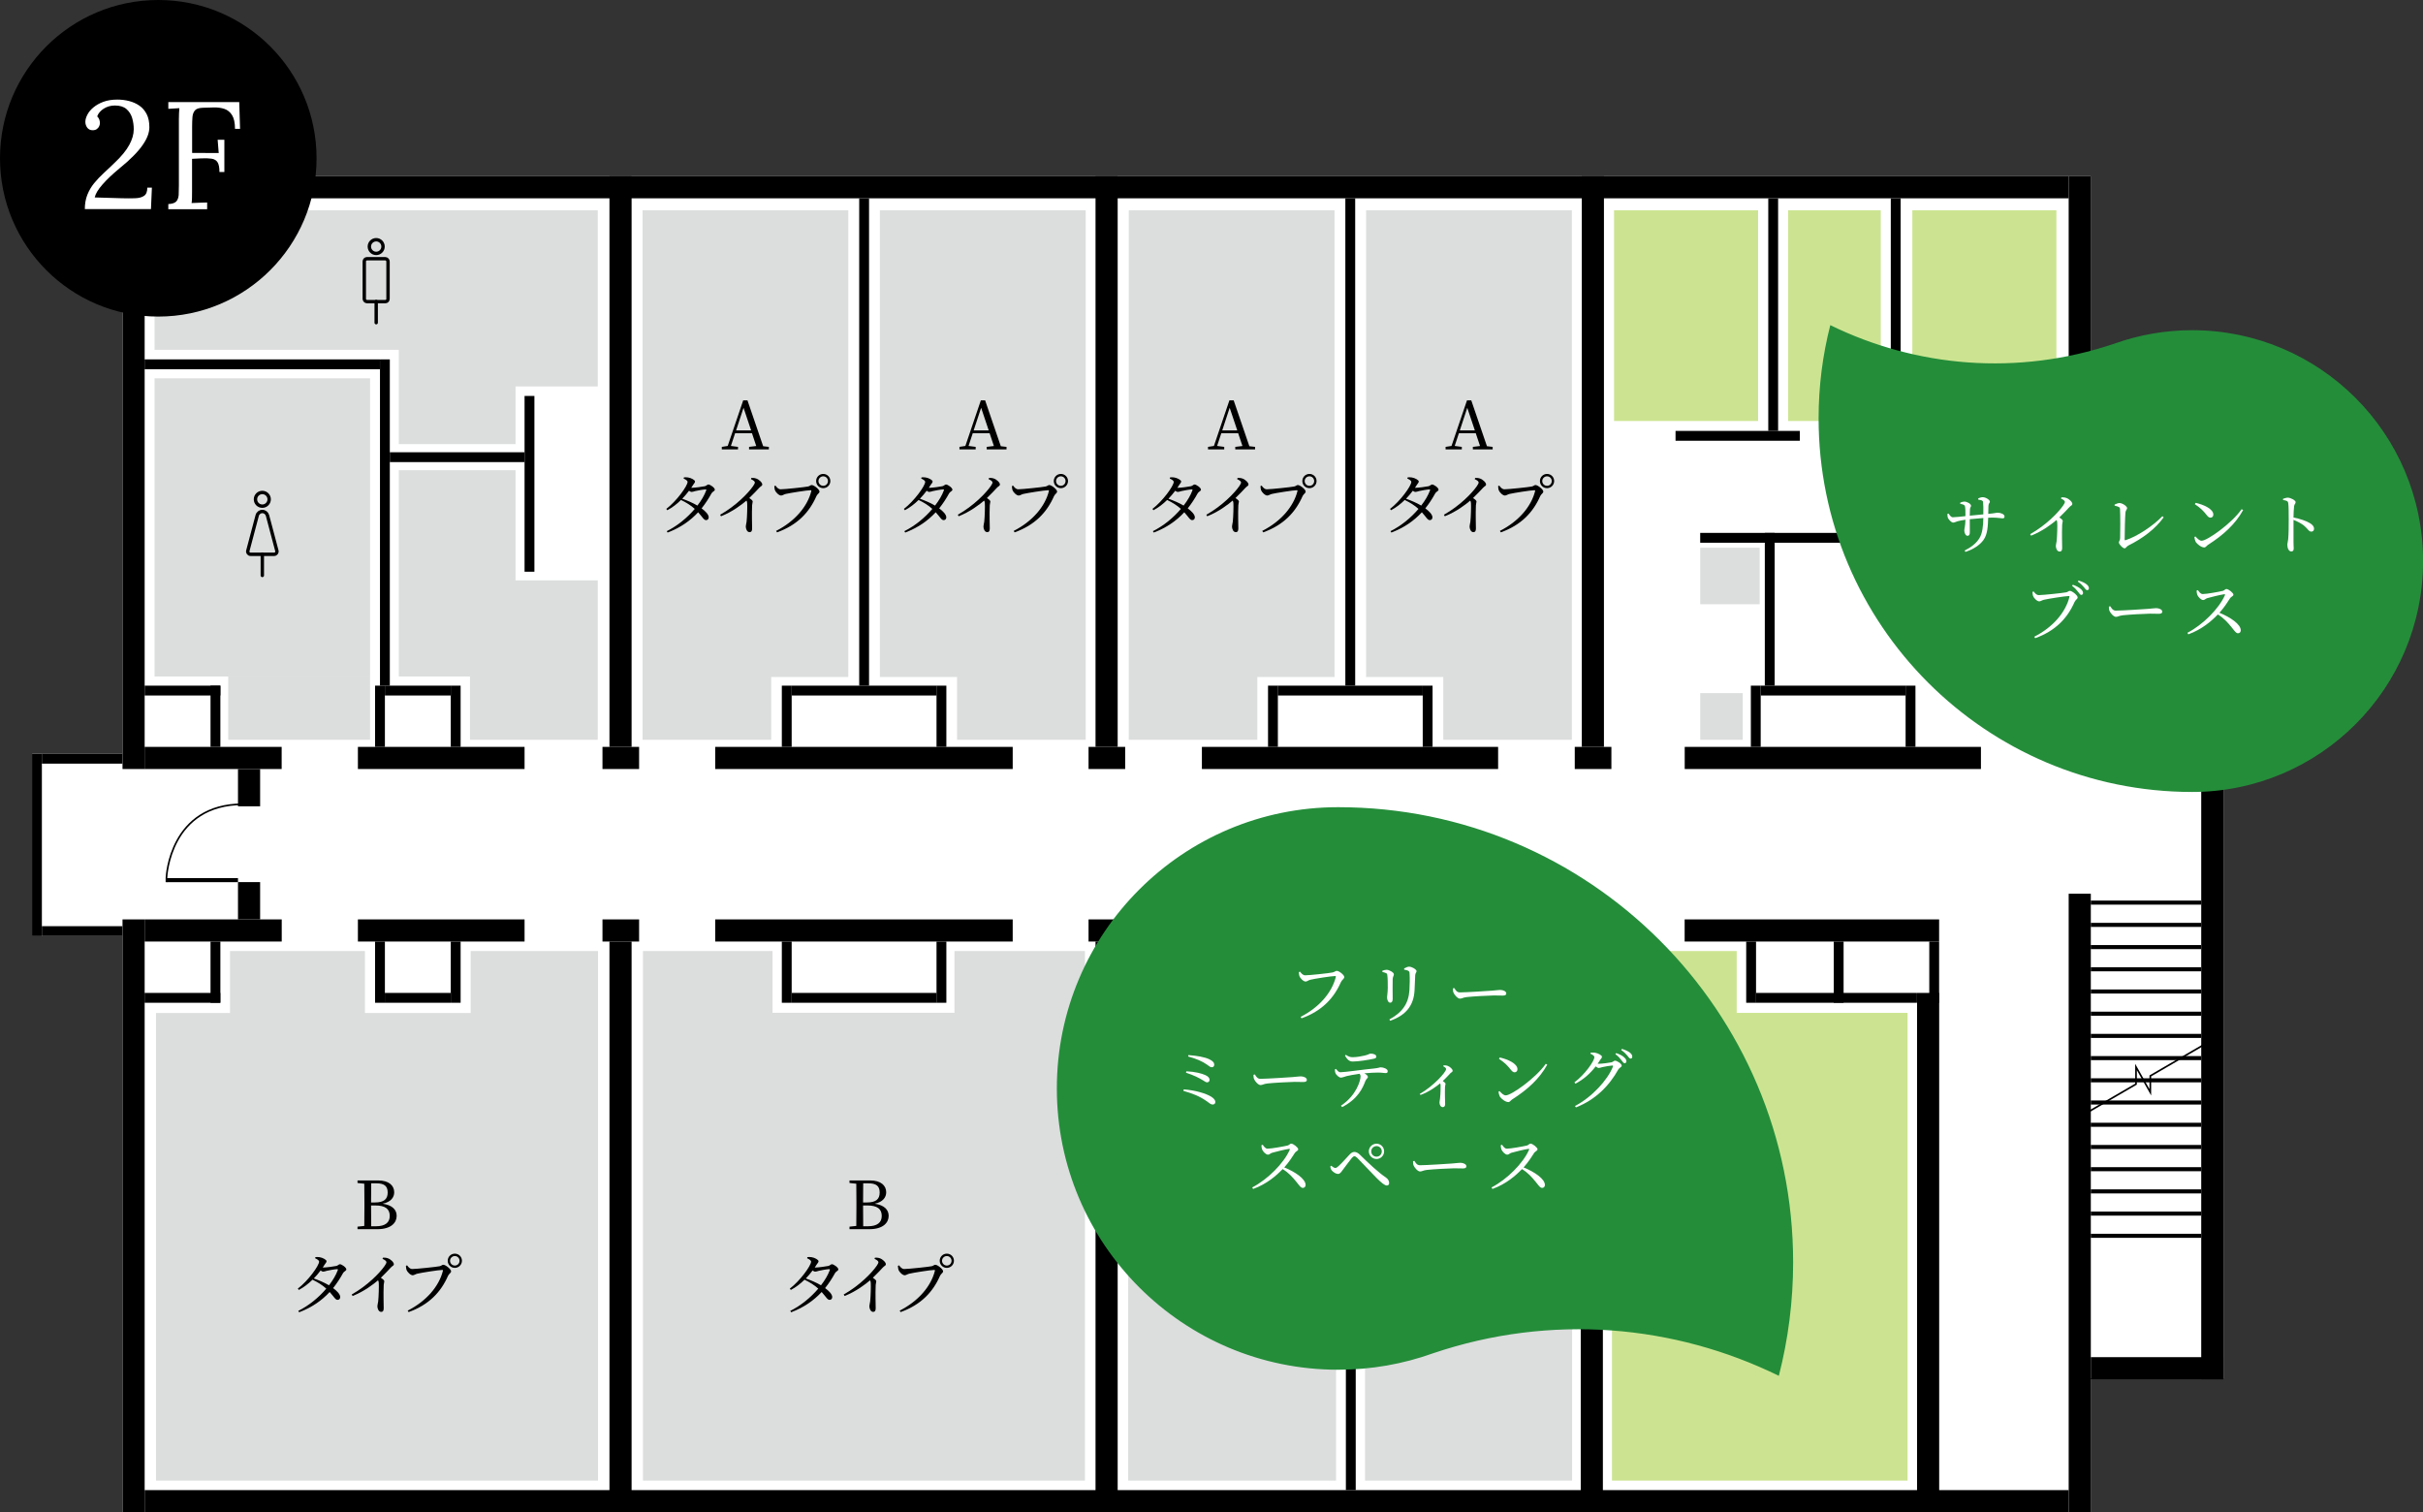 <?xml version="1.0" encoding="UTF-8"?>
<svg id="_レイヤー_2" data-name="レイヤー_2" xmlns="http://www.w3.org/2000/svg" viewBox="0 0 364.49 227.48">
  <rect x="0" y="0" width="364.49" height="227.48" fill="#333333" stroke="none"/>
  <defs>
    <style>
      .cls-1 {
        stroke-width: .25px;
      }

      .cls-1, .cls-2, .cls-3 {
        fill: none;
        stroke: #000;
        stroke-miterlimit: 10;
      }

      .cls-4 {
        fill: #fff;
      }

      .cls-2 {
        stroke-linecap: round;
      }

      .cls-2, .cls-3 {
        stroke-width: .51px;
      }

      .cls-5 {
        fill: #cce491;
      }

      .cls-6 {
        fill: #248d3a;
      }

      .cls-7 {
        fill: #dcdddd;
      }
    </style>
  </defs>
  <g id="_レイヤー_1-2" data-name="レイヤー_1">
    <g>
      <g>
        <g>
          <g>
            <rect class="cls-4" x="4.83" y="113.39" width="16.93" height="27.41"/>
            <g>
              <rect class="cls-4" x="18.42" y="26.5" width="296.09" height="200.98"/>
              <rect class="cls-4" x="303.92" y="112.35" width="30.55" height="94.98"/>
            </g>
          </g>
          <polygon class="cls-7" points="163.21 222.72 163.21 143.06 143.58 143.06 143.58 152.35 116.21 152.35 116.21 143.06 96.72 143.06 96.72 222.72 163.21 222.72"/>
          <polygon class="cls-7" points="70.8 143.06 70.8 152.38 54.9 152.38 54.9 143.06 34.6 143.06 34.6 152.38 23.47 152.38 23.47 222.72 89.96 222.72 89.96 143.06 70.8 143.06"/>
          <polygon class="cls-7" points="116.01 111.28 96.66 111.28 96.66 31.63 127.61 31.63 127.61 101.84 116.01 101.84 116.01 111.28"/>
          <polygon class="cls-7" points="143.97 111.28 163.32 111.28 163.32 31.63 132.36 31.63 132.36 101.84 143.97 101.84 143.97 111.28"/>
          <g>
            <path d="M130.92,177.57c1.56,0,2.39.74,2.39,1.78,0,.76-.5,1.47-1.74,1.72,1.49.21,2.11.93,2.11,1.83,0,1-.81,2-2.9,2h-2.99v-.38l1.02-.11c.02-.97.02-1.95.02-2.93v-.53c0-.97,0-1.93-.02-2.89l-1.02-.11v-.38h3.13ZM129.85,178c-.02.94-.02,1.91-.02,2.88h.58c1.32,0,1.92-.47,1.92-1.49s-.56-1.39-1.71-1.39h-.77ZM130.57,184.46c1.37,0,2.07-.55,2.07-1.55,0-1.05-.66-1.58-2.18-1.58h-.63c0,1.14,0,2.14.02,3.13h.72Z"/>
            <path d="M122.6,190.67c.44,0,1.73-.17,2-.24.27-.06.36-.26.55-.26.25,0,.96.48.96.78,0,.21-.36.3-.49.54-.45.82-.94,1.57-1.5,2.27.58.43,1.05.91,1.07,1.33,0,.27-.15.44-.4.44-.33,0-.49-.4-1.19-1.18-1.2,1.29-2.68,2.32-4.59,3.05l-.13-.21c1.64-.82,3.11-2.05,4.21-3.35-.6-.54-1.29-.97-2.07-1.34-.62.61-1.32,1.15-2.06,1.54l-.15-.2c1.54-1.17,3.2-3.46,3.2-4.06,0-.18-.26-.35-.6-.51l.05-.17c.18-.02.37-.03.62.01.48.07,1.05.4,1.05.6s-.14.27-.29.52c-.09.15-.18.29-.28.44h.04ZM124.71,190.91c-.32.01-1.21.17-1.54.25-.21.06-.4.13-.56.13-.09,0-.23-.07-.37-.18-.31.41-.65.82-1.02,1.2.76.27,1.63.64,2.28,1.03.6-.77,1.05-1.55,1.32-2.27.05-.13,0-.17-.11-.16Z"/>
            <path d="M131.62,189.18c.24,0,.48,0,.72.09.43.14.92.61.92.9,0,.22-.19.21-.47.51-.36.39-.86.92-1.49,1.53.29.19.52.37.52.53,0,.14-.08.29-.09.55-.06,1.43,0,2.93,0,3.5,0,.39-.12.55-.38.55-.38,0-.57-.48-.57-.86,0-.19.08-.4.12-.72.08-.78.12-2.29.09-2.73,0-.18-.03-.3-.11-.44-.65.56-2.08,1.67-3.83,2.36l-.13-.23c2.41-1.36,4.24-3.27,4.96-4.31.18-.26.26-.44.26-.54,0-.16-.19-.32-.59-.51l.07-.18Z"/>
            <path d="M136.03,190.89c.63,0,3.63-.32,4.12-.42.3-.07.35-.22.55-.22.34,0,1.17.67,1.17.98,0,.25-.31.35-.46.68-1.09,2.48-2.89,4.36-5.93,5.46l-.14-.22c2.83-1.44,4.71-3.67,5.29-5.97.04-.13-.02-.15-.11-.15-.51,0-3.16.42-3.73.56-.27.06-.49.24-.7.24-.34,0-.83-.52-.93-.81-.05-.17-.07-.33-.09-.61l.18-.07c.19.26.42.55.78.55ZM141.36,189.65c0-.59.47-1.07,1.07-1.07s1.07.48,1.07,1.07-.48,1.07-1.07,1.07-1.07-.47-1.07-1.07ZM141.71,189.65c0,.4.32.72.72.72s.71-.32.71-.72-.32-.71-.71-.71-.72.32-.72.71Z"/>
          </g>
          <g>
            <rect class="cls-7" x="34.33" y="101.76" width="21.34" height="9.52"/>
            <rect class="cls-7" x="23.25" y="56.91" width="32.42" height="44.85"/>
          </g>
          <polygon class="cls-7" points="89.92 58.13 77.55 58.13 77.55 66.81 59.99 66.81 59.99 52.62 23.25 52.62 23.25 31.63 89.92 31.63 89.92 58.13"/>
          <g>
            <circle class="cls-3" cx="56.59" cy="37.09" r="1.03"/>
            <line class="cls-2" x1="56.59" y1="45.36" x2="56.59" y2="48.54"/>
            <rect class="cls-3" x="54.8" y="38.92" width="3.57" height="6.45" rx=".4" ry=".4"/>
          </g>
          <g>
            <path class="cls-3" d="M39.46,76.94h0c.37,0,.68.25.78.6l1.41,5.31c.07.27-.13.53-.41.53h-3.55c-.28,0-.48-.26-.41-.53l1.41-5.31c.09-.35.41-.6.78-.6Z"/>
            <line class="cls-2" x1="39.46" y1="83.39" x2="39.46" y2="86.56"/>
            <circle class="cls-3" cx="39.46" cy="75.11" r="1.03"/>
          </g>
          <g>
            <path d="M56.91,177.57c1.56,0,2.39.74,2.39,1.78,0,.76-.5,1.47-1.74,1.72,1.49.21,2.11.93,2.11,1.83,0,1-.81,2-2.9,2h-2.99v-.38l1.02-.11c.02-.97.02-1.95.02-2.93v-.53c0-.97,0-1.93-.02-2.89l-1.02-.11v-.38h3.13ZM55.84,178c-.02.94-.02,1.91-.02,2.88h.58c1.32,0,1.92-.47,1.92-1.49s-.56-1.39-1.71-1.39h-.77ZM56.56,184.46c1.37,0,2.07-.55,2.07-1.55,0-1.05-.66-1.58-2.18-1.58h-.63c0,1.14,0,2.14.02,3.13h.72Z"/>
            <path d="M48.59,190.67c.44,0,1.73-.17,2-.24.27-.06.36-.26.55-.26.25,0,.96.48.96.78,0,.21-.36.3-.49.54-.45.82-.94,1.57-1.5,2.27.58.43,1.05.91,1.07,1.33,0,.27-.15.44-.4.44-.33,0-.49-.4-1.19-1.18-1.2,1.29-2.68,2.32-4.59,3.05l-.13-.21c1.64-.82,3.11-2.05,4.21-3.35-.6-.54-1.29-.97-2.07-1.34-.62.61-1.32,1.15-2.06,1.54l-.15-.2c1.54-1.17,3.2-3.46,3.2-4.06,0-.18-.26-.35-.6-.51l.05-.17c.18-.02.37-.03.62.01.48.07,1.05.4,1.05.6s-.14.27-.29.52c-.09.15-.18.29-.28.44h.04ZM50.7,190.91c-.32.01-1.21.17-1.54.25-.21.06-.4.13-.56.13-.09,0-.23-.07-.37-.18-.31.41-.65.82-1.02,1.2.76.27,1.63.64,2.28,1.03.6-.77,1.05-1.55,1.32-2.27.05-.13,0-.17-.11-.16Z"/>
            <path d="M57.61,189.18c.24,0,.48,0,.72.09.43.14.92.61.92.9,0,.22-.19.21-.47.51-.36.39-.86.92-1.49,1.53.29.19.52.37.52.53,0,.14-.08.29-.09.55-.06,1.43,0,2.93,0,3.5,0,.39-.12.55-.38.55-.38,0-.57-.48-.57-.86,0-.19.08-.4.12-.72.08-.78.12-2.29.09-2.73,0-.18-.03-.3-.11-.44-.65.56-2.08,1.67-3.83,2.36l-.13-.23c2.41-1.36,4.24-3.27,4.96-4.31.18-.26.26-.44.26-.54,0-.16-.19-.32-.59-.51l.07-.18Z"/>
            <path d="M62.02,190.89c.63,0,3.63-.32,4.12-.42.3-.07.35-.22.55-.22.34,0,1.17.67,1.17.98,0,.25-.31.35-.46.68-1.09,2.48-2.89,4.36-5.93,5.46l-.14-.22c2.83-1.44,4.71-3.67,5.29-5.97.04-.13-.02-.15-.11-.15-.51,0-3.16.42-3.73.56-.27.06-.49.24-.7.24-.34,0-.83-.52-.93-.81-.05-.17-.07-.33-.09-.61l.18-.07c.19.26.42.55.78.55ZM67.35,189.65c0-.59.47-1.07,1.07-1.07s1.07.48,1.07,1.07-.48,1.07-1.07,1.07-1.07-.47-1.07-1.07ZM67.7,189.65c0,.4.32.72.72.72s.71-.32.71-.72-.32-.71-.71-.71-.72.32-.72.71Z"/>
          </g>
          <g>
            <path d="M115.66,67.22v.38h-2.98v-.38l1.08-.13-.64-1.92h-2.54l-.63,1.91,1.07.14v.38h-2.44v-.38l.89-.14,2.33-6.86h.64l2.36,6.9.86.1ZM112.99,64.74l-1.14-3.4-1.12,3.4h2.26Z"/>
            <path d="M104.02,73.38c.44,0,1.73-.17,2-.24.27-.06.36-.26.55-.26.25,0,.96.48.96.78,0,.21-.36.3-.49.54-.45.82-.94,1.57-1.5,2.27.58.43,1.05.91,1.07,1.33,0,.27-.15.44-.4.44-.33,0-.49-.4-1.19-1.18-1.2,1.29-2.68,2.32-4.59,3.05l-.13-.21c1.64-.82,3.11-2.05,4.21-3.35-.6-.54-1.29-.97-2.07-1.34-.62.61-1.32,1.15-2.06,1.54l-.15-.2c1.54-1.17,3.2-3.46,3.2-4.06,0-.18-.26-.35-.6-.51l.05-.17c.18-.02.37-.03.62.01.48.07,1.05.4,1.05.6s-.14.27-.29.52c-.09.15-.18.29-.28.44h.04ZM106.12,73.62c-.32.01-1.21.17-1.54.25-.21.06-.4.13-.56.13-.09,0-.23-.07-.37-.18-.31.41-.65.82-1.02,1.2.76.27,1.63.64,2.28,1.03.6-.77,1.05-1.55,1.32-2.27.05-.13,0-.17-.11-.16Z"/>
            <path d="M113.03,71.89c.24,0,.48,0,.72.09.43.14.92.61.92.9,0,.22-.19.21-.47.51-.36.39-.86.92-1.49,1.53.29.19.52.37.52.53,0,.14-.08.29-.09.55-.06,1.43,0,2.93,0,3.5,0,.39-.12.55-.38.55-.38,0-.57-.48-.57-.86,0-.19.08-.4.12-.72.08-.78.12-2.29.09-2.73,0-.18-.03-.3-.11-.44-.65.56-2.08,1.67-3.83,2.36l-.13-.23c2.41-1.36,4.24-3.27,4.96-4.31.18-.26.26-.44.26-.54,0-.16-.19-.32-.59-.51l.07-.18Z"/>
            <path d="M117.44,73.6c.63,0,3.63-.32,4.12-.42.3-.07.35-.22.55-.22.34,0,1.17.67,1.17.98,0,.25-.31.35-.46.68-1.09,2.48-2.89,4.36-5.93,5.46l-.14-.22c2.83-1.44,4.71-3.67,5.29-5.97.04-.13-.02-.15-.11-.15-.51,0-3.16.42-3.73.56-.27.06-.49.24-.7.24-.34,0-.83-.52-.93-.81-.05-.17-.07-.33-.09-.61l.18-.07c.19.26.42.55.78.55ZM122.77,72.36c0-.59.47-1.07,1.07-1.07s1.07.48,1.07,1.07-.48,1.07-1.07,1.07-1.07-.47-1.07-1.07ZM123.12,72.36c0,.4.32.72.72.72s.71-.32.71-.72-.32-.71-.71-.71-.72.32-.72.71Z"/>
          </g>
          <g>
            <path d="M151.41,67.22v.38h-2.98v-.38l1.08-.13-.64-1.92h-2.54l-.63,1.91,1.07.14v.38h-2.44v-.38l.89-.14,2.33-6.86h.64l2.36,6.9.86.1ZM148.73,64.74l-1.14-3.4-1.12,3.4h2.26Z"/>
            <path d="M139.76,73.38c.44,0,1.73-.17,2-.24.27-.06.36-.26.55-.26.25,0,.96.48.96.78,0,.21-.36.3-.49.54-.45.82-.94,1.57-1.5,2.27.58.43,1.05.91,1.07,1.33,0,.27-.15.44-.4.44-.33,0-.49-.4-1.19-1.18-1.2,1.29-2.68,2.32-4.59,3.05l-.13-.21c1.64-.82,3.11-2.05,4.21-3.35-.6-.54-1.29-.97-2.07-1.34-.62.61-1.32,1.15-2.06,1.54l-.15-.2c1.54-1.17,3.2-3.46,3.2-4.06,0-.18-.26-.35-.6-.51l.05-.17c.18-.02.37-.03.62.01.48.07,1.05.4,1.05.6s-.14.27-.29.52c-.09.15-.18.29-.28.44h.04ZM141.87,73.62c-.32.01-1.21.17-1.54.25-.21.06-.4.13-.56.13-.09,0-.23-.07-.37-.18-.31.41-.65.82-1.02,1.2.76.27,1.63.64,2.28,1.03.6-.77,1.05-1.55,1.32-2.27.05-.13,0-.17-.11-.16Z"/>
            <path d="M148.78,71.89c.24,0,.48,0,.72.09.43.14.92.61.92.9,0,.22-.19.21-.47.51-.36.39-.86.92-1.49,1.53.29.19.52.37.52.53,0,.14-.08.29-.09.55-.06,1.43,0,2.93,0,3.5,0,.39-.12.55-.38.55-.38,0-.57-.48-.57-.86,0-.19.08-.4.12-.72.08-.78.12-2.29.09-2.73,0-.18-.03-.3-.11-.44-.65.56-2.08,1.67-3.83,2.36l-.13-.23c2.41-1.36,4.24-3.27,4.96-4.31.18-.26.26-.44.26-.54,0-.16-.19-.32-.59-.51l.07-.18Z"/>
            <path d="M153.18,73.6c.63,0,3.63-.32,4.12-.42.3-.07.35-.22.55-.22.34,0,1.17.67,1.17.98,0,.25-.31.35-.46.68-1.09,2.48-2.89,4.36-5.93,5.46l-.14-.22c2.83-1.44,4.71-3.67,5.29-5.97.04-.13-.02-.15-.11-.15-.51,0-3.16.42-3.73.56-.27.06-.49.24-.7.24-.34,0-.83-.52-.93-.81-.05-.17-.07-.33-.09-.61l.18-.07c.19.26.42.55.78.55ZM158.52,72.36c0-.59.47-1.07,1.07-1.07s1.07.48,1.07,1.07-.48,1.07-1.07,1.07-1.07-.47-1.07-1.07ZM158.86,72.36c0,.4.32.72.72.72s.71-.32.71-.72-.32-.71-.71-.71-.72.32-.72.71Z"/>
          </g>
          <polygon class="cls-7" points="189.14 111.28 169.8 111.28 169.8 31.63 200.75 31.63 200.75 101.84 189.14 101.84 189.14 111.28"/>
          <polygon class="cls-7" points="217.11 111.28 236.45 111.28 236.45 31.63 205.5 31.63 205.5 101.84 217.11 101.84 217.11 111.28"/>
          <g>
            <path d="M188.8,67.22v.38h-2.98v-.38l1.08-.13-.64-1.92h-2.54l-.63,1.91,1.07.14v.38h-2.44v-.38l.89-.14,2.33-6.86h.64l2.36,6.9.86.1ZM186.12,64.74l-1.14-3.4-1.12,3.4h2.26Z"/>
            <path d="M177.15,73.38c.44,0,1.73-.17,2-.24.27-.06.36-.26.55-.26.25,0,.96.48.96.78,0,.21-.36.3-.49.54-.45.82-.94,1.57-1.5,2.27.58.43,1.05.91,1.07,1.33,0,.27-.15.44-.4.44-.33,0-.49-.4-1.19-1.18-1.2,1.29-2.68,2.32-4.59,3.05l-.13-.21c1.64-.82,3.11-2.05,4.21-3.35-.6-.54-1.29-.97-2.07-1.34-.62.61-1.32,1.15-2.06,1.54l-.15-.2c1.54-1.17,3.2-3.46,3.2-4.06,0-.18-.26-.35-.6-.51l.05-.17c.18-.02.37-.03.62.01.48.07,1.05.4,1.05.6s-.14.27-.29.52c-.09.15-.18.29-.28.44h.04ZM179.26,73.62c-.32.01-1.21.17-1.54.25-.21.06-.4.13-.56.13-.09,0-.23-.07-.37-.18-.31.41-.65.82-1.02,1.2.76.27,1.63.64,2.28,1.03.6-.77,1.05-1.55,1.32-2.27.05-.13,0-.17-.11-.16Z"/>
            <path d="M186.17,71.89c.24,0,.48,0,.72.09.43.14.92.61.92.9,0,.22-.19.21-.47.51-.36.39-.86.92-1.49,1.53.29.19.52.37.52.53,0,.14-.08.29-.09.55-.06,1.43,0,2.93,0,3.5,0,.39-.12.55-.38.55-.38,0-.57-.48-.57-.86,0-.19.08-.4.12-.72.08-.78.12-2.29.09-2.73,0-.18-.03-.3-.11-.44-.65.56-2.08,1.67-3.83,2.36l-.13-.23c2.41-1.36,4.24-3.27,4.96-4.31.18-.26.26-.44.26-.54,0-.16-.19-.32-.59-.51l.07-.18Z"/>
            <path d="M190.57,73.6c.63,0,3.63-.32,4.12-.42.3-.07.35-.22.55-.22.34,0,1.17.67,1.17.98,0,.25-.31.35-.46.68-1.09,2.48-2.89,4.36-5.93,5.46l-.14-.22c2.83-1.44,4.71-3.67,5.29-5.97.04-.13-.02-.15-.11-.15-.51,0-3.16.42-3.73.56-.27.06-.49.24-.7.24-.34,0-.83-.52-.93-.81-.05-.17-.07-.33-.09-.61l.18-.07c.19.26.42.55.78.55ZM195.91,72.36c0-.59.47-1.07,1.07-1.07s1.07.48,1.07,1.07-.48,1.07-1.07,1.07-1.07-.47-1.07-1.07ZM196.26,72.36c0,.4.32.72.72.72s.71-.32.71-.72-.32-.71-.71-.71-.72.32-.72.71Z"/>
          </g>
          <g>
            <path d="M224.54,67.22v.38h-2.98v-.38l1.08-.13-.64-1.92h-2.54l-.63,1.91,1.07.14v.38h-2.44v-.38l.89-.14,2.33-6.86h.64l2.36,6.9.86.1ZM221.86,64.74l-1.14-3.4-1.12,3.4h2.26Z"/>
            <path d="M212.89,73.38c.44,0,1.73-.17,2-.24.27-.06.36-.26.55-.26.25,0,.96.48.96.78,0,.21-.36.3-.49.54-.45.82-.94,1.57-1.5,2.27.58.43,1.05.91,1.07,1.33,0,.27-.15.44-.4.44-.33,0-.49-.4-1.19-1.18-1.2,1.29-2.68,2.32-4.59,3.05l-.13-.21c1.64-.82,3.11-2.05,4.21-3.35-.6-.54-1.29-.97-2.07-1.34-.62.61-1.32,1.15-2.06,1.54l-.15-.2c1.54-1.17,3.2-3.46,3.2-4.06,0-.18-.26-.35-.6-.51l.05-.17c.18-.02.37-.03.62.01.48.07,1.05.4,1.05.6s-.14.27-.29.52c-.09.15-.18.29-.28.44h.04ZM215,73.62c-.32.01-1.21.17-1.54.25-.21.06-.4.13-.56.13-.09,0-.23-.07-.37-.18-.31.41-.65.82-1.02,1.2.76.27,1.63.64,2.28,1.03.6-.77,1.05-1.55,1.32-2.27.05-.13,0-.17-.11-.16Z"/>
            <path d="M221.91,71.89c.24,0,.48,0,.72.09.43.14.92.61.92.9,0,.22-.19.21-.47.51-.36.39-.86.92-1.49,1.53.29.19.52.37.52.53,0,.14-.08.29-.09.55-.06,1.43,0,2.93,0,3.5,0,.39-.12.55-.38.55-.38,0-.57-.48-.57-.86,0-.19.08-.4.12-.72.08-.78.12-2.29.09-2.73,0-.18-.03-.3-.11-.44-.65.56-2.08,1.67-3.83,2.36l-.13-.23c2.41-1.36,4.24-3.27,4.96-4.31.18-.26.26-.44.26-.54,0-.16-.19-.32-.59-.51l.07-.18Z"/>
            <path d="M226.32,73.6c.63,0,3.63-.32,4.12-.42.3-.07.35-.22.55-.22.34,0,1.17.67,1.17.98,0,.25-.31.35-.46.68-1.09,2.48-2.89,4.36-5.93,5.46l-.14-.22c2.83-1.44,4.71-3.67,5.29-5.97.04-.13-.02-.15-.11-.15-.51,0-3.16.42-3.73.56-.27.06-.49.24-.7.24-.34,0-.83-.52-.93-.81-.05-.17-.07-.33-.09-.61l.18-.07c.19.26.42.55.78.55ZM231.65,72.36c0-.59.47-1.07,1.07-1.07s1.07.48,1.07,1.07-.48,1.07-1.07,1.07-1.07-.47-1.07-1.07ZM232,72.36c0,.4.32.72.72.72s.71-.32.71-.72-.32-.71-.71-.71-.72.32-.72.71Z"/>
          </g>
          <polygon class="cls-7" points="188.34 143.06 169.71 143.06 169.71 222.72 200.98 222.72 200.98 152.36 188.34 152.36 188.34 143.06"/>
          <polygon class="cls-5" points="261.25 143.06 242.49 143.06 242.49 222.72 286.95 222.72 286.95 152.36 261.25 152.36 261.25 143.06"/>
          <polygon class="cls-7" points="216.81 143.06 236.49 143.06 236.49 222.72 205.34 222.72 205.34 152.36 216.81 152.36 216.81 143.06"/>
          <g>
            <path d="M177.68,181.5c.11-.05.24-.11.34-.11.21,0,.53.23.53.35,0,.09-.1.16-.12.3-.03.25-.06,1.44-.06,1.87,0,.05.01.06.06.05.8-.25,1.91-.99,2.56-1.66l.08.08c-.57.8-1.46,1.46-2.44,1.95-.15.08-.16.19-.27.19-.13,0-.39-.29-.39-.41,0-.08.08-.15.09-.3.01-.32.02-1.67,0-2.02,0-.1-.05-.16-.37-.23v-.08Z"/>
            <path d="M184.82,181.82l.1.06c-.55.99-1.4,1.75-2.42,2.4-.11.06-.16.19-.27.19-.2,0-.49-.23-.59-.38-.05-.09-.09-.24-.09-.34l.07-.05c.13.14.28.3.43.3.4,0,2.12-1.23,2.77-2.19ZM181.63,181.38c.56.12,1.23.42,1.23.82,0,.12-.08.21-.2.21-.1,0-.17-.06-.29-.21-.22-.28-.38-.44-.8-.73l.05-.09Z"/>
            <path d="M186.84,181.69c.2,0,.8-.08.92-.11.12-.03.17-.12.25-.12.12,0,.44.22.44.36,0,.1-.17.14-.23.25-.21.38-.43.72-.69,1.05.27.2.48.42.49.61,0,.12-.07.2-.18.2-.15,0-.23-.18-.55-.54-.55.59-1.23,1.07-2.12,1.41l-.06-.1c.76-.38,1.43-.94,1.94-1.54-.28-.25-.59-.45-.95-.62-.29.28-.61.53-.95.71l-.07-.09c.71-.54,1.47-1.59,1.47-1.87,0-.08-.12-.16-.28-.24l.02-.08c.08,0,.17-.01.29,0,.22.03.48.18.48.28s-.06.12-.13.24c-.04.07-.08.13-.13.2h.02ZM187.81,181.8c-.15,0-.56.08-.71.12-.1.03-.18.06-.26.06-.04,0-.11-.03-.17-.08-.14.19-.3.38-.47.55.35.12.75.29,1.05.47.28-.35.48-.71.61-1.05.02-.06,0-.08-.05-.07Z"/>
            <path d="M189.65,182.03v-.09c.08-.02.18-.05.29-.05.18,0,.53.2.53.35,0,.1-.09.15-.11.26-.16.73-.6,1.48-1.48,2l-.07-.09c.72-.59,1.18-1.56,1.18-2.15,0-.14-.22-.21-.34-.24ZM190.58,181.44c.12-.05.21-.07.32-.07.21,0,.53.18.53.31,0,.11-.1.11-.12.26-.02.23-.06,1.4-.06,1.75,0,.06.03.08.08.06.62-.26,1.26-.74,1.71-1.21l.09.07c-.4.59-1.06,1.14-1.67,1.51-.11.06-.17.2-.28.2-.12,0-.33-.26-.33-.36,0-.09.05-.12.07-.31.02-.25.05-1.47.02-1.92,0-.12-.13-.17-.36-.2v-.09Z"/>
            <path d="M179.94,186.6c.09-.04.24-.09.36-.09.23,0,.49.17.49.25,0,.11-.07.12-.09.29-.02.13-.02.33-.03.48.71-.08.72-.16.8-.16.18,0,.45.15.45.27,0,.08-.05.14-.13.14-.2,0-.54-.04-1.12,0,0,.41,0,1.11.01,1.45,0,.26.04.39.04.53,0,.22-.17.44-.31.44-.13,0-.14-.17-.25-.26-.12-.12-.32-.2-.49-.29l.03-.08c.19.04.42.09.56.11.06,0,.09-.02.1-.08.02-.18,0-.82,0-1.36-.44.63-1.3,1.31-2.13,1.66l-.06-.09c.8-.5,1.62-1.28,2-1.97-.32.04-.62.1-.83.14-.21.04-.31.11-.45.11-.13,0-.36-.23-.4-.34-.03-.07-.03-.18-.03-.27l.08-.03c.11.17.2.26.34.26.3,0,1-.09,1.49-.14,0-.23,0-.49-.01-.65,0-.09-.03-.12-.11-.16-.08-.04-.19-.06-.29-.07v-.09Z"/>
            <path d="M182.74,187.21c.29,0,1.67-.15,1.9-.2.14-.03.2-.11.29-.11.16,0,.52.29.52.43,0,.12-.16.2-.23.35-.5,1.14-1.33,2.01-2.73,2.52l-.06-.1c1.3-.66,2.17-1.7,2.44-2.76.02-.06,0-.07-.05-.07-.24,0-1.46.19-1.72.26-.12.03-.23.12-.32.12-.16,0-.38-.24-.43-.38-.02-.08-.03-.15-.04-.28l.08-.03c.09.11.19.25.36.25Z"/>
            <path d="M187.12,187.47c.09,0,.17,0,.27.03.17.06.36.23.36.34,0,.09-.07.09-.17.19-.12.14-.29.32-.51.52.11.07.19.14.19.2,0,.06-.03.11-.04.2-.02.49,0,1,0,1.19,0,.14-.05.22-.16.22-.16,0-.23-.17-.23-.33,0-.06.03-.14.04-.25.04-.3.05-.77.04-.93,0-.06-.01-.1-.03-.14-.23.2-.75.58-1.36.81l-.05-.07c.94-.53,1.83-1.51,1.83-1.72,0-.07-.11-.15-.2-.19l.02-.06Z"/>
            <path d="M189.25,186.98c.08.12.18.27.34.27.27,0,1.15-.16,1.4-.22.1-.03.16-.13.24-.13.15,0,.49.27.49.39,0,.1-.16.15-.22.23-.15.24-.42.66-.75,1.02.75.3,1.48.79,1.48,1.22,0,.1-.06.2-.19.2-.14,0-.23-.14-.44-.41-.28-.35-.54-.64-.96-.89-.43.45-1.1,1.03-2.05,1.38l-.06-.11c1.08-.56,2.18-1.67,2.6-2.6.02-.06,0-.08-.06-.07-.29.04-.91.2-1.16.27-.15.04-.18.13-.29.13-.15,0-.35-.22-.4-.35-.03-.07-.05-.17-.05-.3l.09-.04Z"/>
            <path d="M186.81,195.46v.18h-1.37v-.18l.5-.06-.29-.88h-1.17l-.29.88.49.06v.18h-1.12v-.18l.41-.06,1.07-3.16h.29l1.09,3.18.4.05ZM185.58,194.31l-.53-1.57-.52,1.57h1.04Z"/>
          </g>
          <g>
            <path d="M213.3,181.5c.11-.05.24-.11.34-.11.21,0,.53.23.53.35,0,.09-.1.16-.12.3-.03.25-.06,1.44-.06,1.87,0,.05.01.06.06.05.8-.25,1.91-.99,2.56-1.66l.08.08c-.57.8-1.46,1.46-2.44,1.95-.15.08-.16.19-.27.19-.13,0-.39-.29-.39-.41,0-.08.08-.15.09-.3.01-.32.02-1.67,0-2.02,0-.1-.05-.16-.37-.23v-.08Z"/>
            <path d="M220.44,181.82l.1.06c-.55.99-1.4,1.75-2.42,2.4-.11.06-.16.19-.27.19-.2,0-.49-.23-.59-.38-.05-.09-.09-.24-.09-.34l.07-.05c.13.14.28.3.43.3.4,0,2.12-1.23,2.77-2.19ZM217.25,181.38c.56.12,1.23.42,1.23.82,0,.12-.08.21-.2.21-.1,0-.17-.06-.29-.21-.22-.28-.38-.44-.8-.73l.05-.09Z"/>
            <path d="M222.46,181.69c.2,0,.8-.08.92-.11.12-.03.17-.12.25-.12.12,0,.44.22.44.36,0,.1-.17.14-.23.25-.21.38-.43.72-.69,1.05.27.2.48.42.49.61,0,.12-.07.2-.18.2-.15,0-.23-.18-.55-.54-.55.59-1.23,1.07-2.12,1.41l-.06-.1c.76-.38,1.43-.94,1.94-1.54-.28-.25-.59-.45-.95-.62-.29.28-.61.53-.95.71l-.07-.09c.71-.54,1.47-1.59,1.47-1.87,0-.08-.12-.16-.28-.24l.02-.08c.08,0,.17-.01.29,0,.22.03.48.18.48.28s-.06.12-.13.24c-.04.07-.08.13-.13.2h.02ZM223.44,181.8c-.15,0-.56.08-.71.12-.1.03-.18.06-.26.06-.04,0-.11-.03-.17-.08-.14.19-.3.38-.47.55.35.12.75.29,1.05.47.28-.35.48-.71.61-1.05.02-.06,0-.08-.05-.07Z"/>
            <path d="M225.27,182.03v-.09c.08-.02.18-.05.29-.05.18,0,.53.2.53.35,0,.1-.09.15-.11.26-.16.73-.6,1.48-1.48,2l-.07-.09c.72-.59,1.18-1.56,1.18-2.15,0-.14-.22-.21-.34-.24ZM226.2,181.44c.12-.05.21-.07.32-.07.21,0,.53.18.53.31,0,.11-.1.11-.12.26-.02.23-.06,1.4-.06,1.75,0,.06.03.08.08.06.62-.26,1.26-.74,1.71-1.21l.09.07c-.4.59-1.06,1.14-1.67,1.51-.11.06-.17.2-.28.2-.12,0-.33-.26-.33-.36,0-.09.05-.12.07-.31.02-.25.05-1.47.02-1.92,0-.12-.13-.17-.36-.2v-.09Z"/>
            <path d="M215.56,186.6c.09-.04.24-.09.36-.09.23,0,.49.17.49.25,0,.11-.07.12-.09.29-.02.13-.02.33-.03.48.71-.08.72-.16.8-.16.18,0,.45.15.45.27,0,.08-.05.14-.13.14-.2,0-.54-.04-1.12,0,0,.41,0,1.11.01,1.45,0,.26.04.39.04.53,0,.22-.17.44-.31.44-.13,0-.14-.17-.25-.26-.12-.12-.32-.2-.49-.29l.03-.08c.19.04.42.09.56.11.06,0,.09-.02.1-.08.02-.18,0-.82,0-1.36-.44.63-1.3,1.31-2.13,1.66l-.06-.09c.8-.5,1.62-1.28,2-1.97-.32.04-.62.1-.83.14-.21.04-.31.11-.45.11-.13,0-.36-.23-.4-.34-.03-.07-.03-.18-.03-.27l.08-.03c.11.17.2.26.34.26.3,0,1-.09,1.49-.14,0-.23,0-.49-.01-.65,0-.09-.03-.12-.11-.16-.08-.04-.19-.06-.29-.07v-.09Z"/>
            <path d="M218.36,187.21c.29,0,1.67-.15,1.9-.2.14-.03.2-.11.29-.11.16,0,.52.29.52.43,0,.12-.16.2-.23.35-.5,1.14-1.33,2.01-2.73,2.52l-.06-.1c1.3-.66,2.17-1.7,2.44-2.76.02-.06,0-.07-.05-.07-.24,0-1.46.19-1.72.26-.12.03-.23.12-.32.12-.16,0-.38-.24-.43-.38-.02-.08-.03-.15-.04-.28l.08-.03c.09.11.19.25.36.25Z"/>
            <path d="M222.74,187.47c.09,0,.17,0,.27.03.17.06.36.23.36.34,0,.09-.07.09-.17.19-.12.14-.29.32-.51.52.11.07.19.14.19.2,0,.06-.03.11-.04.2-.02.49,0,1,0,1.19,0,.14-.05.22-.16.22-.16,0-.23-.17-.23-.33,0-.06.03-.14.04-.25.04-.3.05-.77.04-.93,0-.06-.01-.1-.03-.14-.23.2-.75.58-1.36.81l-.05-.07c.94-.53,1.83-1.51,1.83-1.72,0-.07-.11-.15-.2-.19l.02-.06Z"/>
            <path d="M224.87,186.98c.08.12.18.27.34.27.27,0,1.15-.16,1.4-.22.1-.03.16-.13.24-.13.15,0,.49.27.49.39,0,.1-.16.15-.22.23-.15.24-.42.66-.75,1.02.75.3,1.48.79,1.48,1.22,0,.1-.06.2-.19.2-.14,0-.23-.14-.44-.41-.28-.35-.54-.64-.96-.89-.43.45-1.1,1.03-2.05,1.38l-.06-.11c1.08-.56,2.18-1.67,2.6-2.6.02-.06,0-.08-.06-.07-.29.04-.91.2-1.16.27-.15.04-.18.13-.29.13-.15,0-.35-.22-.4-.35-.03-.07-.05-.17-.05-.3l.09-.04Z"/>
            <path d="M222.43,195.46v.18h-1.37v-.18l.5-.06-.29-.88h-1.17l-.29.88.49.06v.18h-1.12v-.18l.41-.06,1.07-3.16h.29l1.09,3.18.4.05ZM221.2,194.31l-.53-1.57-.52,1.57h1.04Z"/>
          </g>
          <polygon class="cls-7" points="89.92 111.28 70.7 111.28 70.7 101.76 59.99 101.76 59.99 70.73 77.55 70.73 77.55 87.3 89.92 87.3 89.92 111.28"/>
          <g>
            <rect x="78.91" y="59.55" width="1.48" height="26.44" transform="translate(159.3 145.55) rotate(180)"/>
            <g>
              <rect x="164.81" y="81.1" width="3.33" height="289.43" transform="translate(392.29 59.34) rotate(90)"/>
              <rect x="164.81" y="-116.55" width="3.33" height="289.43" transform="translate(194.64 -138.31) rotate(90)"/>
              <rect x="30.4" y="129.65" width="3.33" height="20.62" transform="translate(172.03 107.9) rotate(90)"/>
              <rect x="64.71" y="127.43" width="3.33" height="25.07" transform="translate(206.34 73.59) rotate(90)"/>
              <rect x="91.72" y="137.21" width="3.33" height="5.51" transform="translate(233.35 46.58) rotate(90)"/>
              <rect x="31.67" y="141.63" width="1.48" height="9.21" transform="translate(64.82 292.47) rotate(180)"/>
              <rect x="26.71" y="144.4" width="1.48" height="11.39" transform="translate(-122.65 177.55) rotate(-90)"/>
              <rect x="67.81" y="141.63" width="1.48" height="9.21" transform="translate(137.1 292.47) rotate(180)"/>
              <rect x="56.42" y="141.63" width="1.48" height="9.21" transform="translate(114.32 292.47) rotate(180)"/>
              <rect x="62.11" y="145.14" width="1.48" height="9.91" transform="translate(-87.25 212.95) rotate(-90)"/>
              <rect x="275.84" y="141.63" width="1.48" height="9.21" transform="translate(553.17 292.47) rotate(180)"/>
              <rect x="290.23" y="141.63" width="1.48" height="9.21" transform="translate(581.93 292.47) rotate(180)"/>
              <rect x="262.67" y="141.63" width="1.48" height="9.21" transform="translate(526.83 292.47) rotate(180)"/>
              <rect x="275.52" y="137.99" width="1.48" height="24.22" transform="translate(126.16 426.36) rotate(-90)"/>
              <g>
                <rect x="4.83" y="113.39" width="1.48" height="27.41" transform="translate(11.13 254.2) rotate(180)"/>
                <rect x="11.63" y="108.07" width="1.48" height="12.12" transform="translate(-101.77 126.5) rotate(-90)"/>
                <rect x="11.63" y="134" width="1.48" height="12.12" transform="translate(-127.7 152.43) rotate(-90)"/>
              </g>
              <rect x="128.3" y="117.59" width="3.33" height="44.75" transform="translate(269.93 10) rotate(90)"/>
              <rect x="140.89" y="141.63" width="1.48" height="9.21" transform="translate(283.25 292.47) rotate(180)"/>
              <rect x="117.61" y="141.63" width="1.48" height="9.21" transform="translate(236.7 292.47) rotate(180)"/>
              <rect x="129.25" y="139.2" width="1.48" height="21.8" transform="translate(-20.11 280.09) rotate(-90)"/>
              <rect x="201.41" y="117.69" width="3.33" height="44.56" transform="translate(343.04 -63.11) rotate(90)"/>
              <rect x="214.1" y="141.63" width="1.48" height="9.21" transform="translate(429.67 292.47) rotate(180)"/>
              <rect x="202.46" y="150.84" width="1.48" height="73.31" transform="translate(406.4 374.99) rotate(180)"/>
              <rect x="129.25" y="29.83" width="1.48" height="73.31" transform="translate(259.98 132.97) rotate(180)"/>
              <rect x="189.87" y="141.63" width="1.48" height="9.21" transform="translate(381.23 292.47) rotate(180)"/>
              <rect x="201.99" y="138.73" width="1.48" height="22.74" transform="translate(52.63 352.83) rotate(-90)"/>
              <rect x="201.41" y="91.74" width="3.33" height="44.56" transform="translate(89.06 317.09) rotate(-90)"/>
              <rect x="57.16" y="54.06" width="1.48" height="49.08"/>
              <rect x="18.42" y="26.5" width="3.33" height="89.18" transform="translate(40.18 142.18) rotate(180)"/>
              <rect x="18.42" y="138.3" width="3.33" height="89.18" transform="translate(40.18 365.78) rotate(180)"/>
              <rect x="91.68" y="141.63" width="3.33" height="85.85" transform="translate(186.69 369.11) rotate(180)"/>
              <rect x="35.8" y="115.68" width="3.33" height="5.61" transform="translate(74.93 236.97) rotate(180)"/>
              <rect x="35.8" y="132.69" width="3.33" height="5.61" transform="translate(74.93 270.99) rotate(180)"/>
              <rect x="164.84" y="137.21" width="3.33" height="5.51" transform="translate(306.47 -26.54) rotate(90)"/>
              <rect x="164.81" y="141.63" width="3.33" height="85.85" transform="translate(332.94 369.11) rotate(180)"/>
              <rect x="237.16" y="137.68" width="3.33" height="4.58" transform="translate(378.79 -98.86) rotate(90)"/>
              <rect x="237.78" y="141.63" width="3.33" height="85.85" transform="translate(478.9 369.11) rotate(180)"/>
              <rect x="270.9" y="120.83" width="3.33" height="38.28" transform="translate(412.53 -132.6) rotate(90)"/>
              <rect x="288.37" y="149.36" width="3.33" height="78.12" transform="translate(580.08 376.84) rotate(180)"/>
              <rect x="30.4" y="103.7" width="3.33" height="20.62" transform="translate(-81.95 146.08) rotate(-90)"/>
              <rect x="64.71" y="101.48" width="3.33" height="25.07" transform="translate(-47.64 180.39) rotate(-90)"/>
              <rect x="91.72" y="111.26" width="3.33" height="5.51" transform="translate(-20.63 207.4) rotate(-90)"/>
              <rect x="31.67" y="103.14" width="1.48" height="9.21" transform="translate(64.82 215.49) rotate(180)"/>
              <rect x="26.71" y="98.18" width="1.48" height="11.39" transform="translate(131.33 76.43) rotate(90)"/>
              <rect x="67.81" y="103.14" width="1.48" height="9.21" transform="translate(137.1 215.49) rotate(180)"/>
              <rect x="56.42" y="103.14" width="1.48" height="9.21" transform="translate(114.32 215.49) rotate(180)"/>
              <rect x="62.11" y="98.92" width="1.48" height="9.91" transform="translate(166.73 41.03) rotate(90)"/>
              <rect x="68.03" y="58.63" width="1.48" height="20.27" transform="translate(137.54 0) rotate(90)"/>
              <rect x="38.72" y="37.1" width="1.48" height="35.4" transform="translate(94.25 15.34) rotate(90)"/>
              <rect x="128.3" y="91.64" width="3.33" height="44.75" transform="translate(15.95 243.98) rotate(-90)"/>
              <rect x="140.89" y="103.14" width="1.48" height="9.21" transform="translate(283.25 215.49) rotate(180)"/>
              <rect x="117.61" y="103.14" width="1.48" height="9.21" transform="translate(236.7 215.49) rotate(180)"/>
              <rect x="129.25" y="92.98" width="1.48" height="21.8" transform="translate(233.87 -26.11) rotate(90)"/>
              <rect x="91.68" y="26.5" width="3.33" height="85.85" transform="translate(186.69 138.85) rotate(180)"/>
              <rect x="164.84" y="111.26" width="3.33" height="5.51" transform="translate(52.49 280.52) rotate(-90)"/>
              <rect x="164.81" y="26.5" width="3.33" height="85.85" transform="translate(332.94 138.85) rotate(180)"/>
              <rect x="311.19" y="134.44" width="3.33" height="93.04" transform="translate(625.71 361.92) rotate(180)"/>
              <rect x="322.83" y="104.04" width="3.33" height="19.94" transform="translate(210.48 438.51) rotate(-90)"/>
              <rect x="322.83" y="195.84" width="3.33" height="19.94" transform="translate(118.68 530.31) rotate(-90)"/>
              <rect x="331.13" y="112.75" width="3.33" height="94.73"/>
              <rect x="311.19" y="26.5" width="3.33" height="89.18" transform="translate(625.71 142.18) rotate(180)"/>
              <rect x="202.39" y="29.83" width="1.48" height="73.31" transform="translate(406.25 132.97) rotate(180)"/>
              <rect x="214.02" y="103.14" width="1.48" height="9.21" transform="translate(429.52 215.49) rotate(180)"/>
              <rect x="265.49" y="80.16" width="1.48" height="22.98" transform="translate(532.45 183.3) rotate(180)"/>
              <rect x="266.01" y="29.83" width="1.48" height="34.98" transform="translate(533.49 94.65) rotate(180)"/>
              <rect x="190.75" y="103.14" width="1.48" height="9.21" transform="translate(382.98 215.49) rotate(180)"/>
              <rect x="202.39" y="92.98" width="1.48" height="21.8" transform="translate(307 -99.25) rotate(90)"/>
              <rect x="274.04" y="91.74" width="3.33" height="44.56" transform="translate(161.69 389.72) rotate(-90)"/>
              <rect x="286.65" y="103.14" width="1.48" height="9.21" transform="translate(574.79 215.49) rotate(180)"/>
              <rect x="263.38" y="103.14" width="1.48" height="9.21" transform="translate(528.24 215.49) rotate(180)"/>
              <rect x="275.02" y="92.98" width="1.48" height="21.8" transform="translate(379.64 -171.88) rotate(90)"/>
              <rect x="283" y="52.92" width="1.48" height="55.96" transform="translate(364.64 -202.84) rotate(90)"/>
              <rect x="260.66" y="56.2" width="1.48" height="18.7" transform="translate(326.95 -195.84) rotate(90)"/>
              <rect x="284.43" y="29.83" width="1.48" height="34.98" transform="translate(570.34 94.65) rotate(180)"/>
              <rect x="290.48" y="56.2" width="1.48" height="18.7" transform="translate(356.77 -225.66) rotate(90)"/>
              <rect x="237.98" y="111.26" width="3.33" height="5.51" transform="translate(125.63 353.66) rotate(-90)"/>
              <rect x="237.94" y="26.5" width="3.33" height="85.85" transform="translate(479.22 138.85) rotate(180)"/>
              <g>
                <rect x="30.11" y="127.01" width=".61" height="10.76" transform="translate(-101.97 162.81) rotate(-90)"/>
                <path class="cls-1" d="M25.04,132.69v-.61c0-.3.54-11.1,11.5-11.1"/>
              </g>
              <g>
                <rect x="322.52" y="147.52" width=".61" height="16.61" transform="translate(167 478.65) rotate(-90)"/>
                <rect x="322.52" y="144.18" width=".61" height="16.61" transform="translate(170.34 475.31) rotate(-90)"/>
                <rect x="322.52" y="140.84" width=".61" height="16.61" transform="translate(173.68 471.97) rotate(-90)"/>
                <rect x="322.52" y="137.5" width=".61" height="16.61" transform="translate(177.02 468.63) rotate(-90)"/>
                <rect x="322.52" y="157.54" width=".61" height="16.61" transform="translate(156.98 488.67) rotate(-90)"/>
                <rect x="322.52" y="154.2" width=".61" height="16.61" transform="translate(160.32 485.33) rotate(-90)"/>
                <rect x="322.52" y="150.86" width=".61" height="16.61" transform="translate(163.66 481.99) rotate(-90)"/>
                <rect x="322.52" y="134.15" width=".61" height="16.61" transform="translate(180.36 465.29) rotate(-90)"/>
                <rect x="322.52" y="130.81" width=".61" height="16.61" transform="translate(183.71 461.95) rotate(-90)"/>
                <rect x="322.52" y="127.47" width=".61" height="16.61" transform="translate(187.05 458.6) rotate(-90)"/>
              </g>
              <g>
                <rect x="322.52" y="177.59" width=".61" height="16.61" transform="translate(136.93 508.72) rotate(-90)"/>
                <rect x="322.52" y="174.25" width=".61" height="16.61" transform="translate(140.27 505.38) rotate(-90)"/>
                <rect x="322.52" y="170.91" width=".61" height="16.61" transform="translate(143.61 502.04) rotate(-90)"/>
                <rect x="322.52" y="167.57" width=".61" height="16.61" transform="translate(146.95 498.7) rotate(-90)"/>
                <rect x="322.52" y="164.23" width=".61" height="16.61" transform="translate(150.29 495.36) rotate(-90)"/>
                <rect x="322.52" y="160.88" width=".61" height="16.61" transform="translate(153.63 492.02) rotate(-90)"/>
              </g>
              <polyline class="cls-1" points="331.45 157.2 323.47 161.84 323.47 164.31 321.32 160.5 321.32 163.08 314.25 167.19"/>
            </g>
          </g>
          <rect class="cls-7" x="255.76" y="104.26" width="6.4" height="7.02"/>
          <rect class="cls-7" x="255.76" y="82.39" width="8.95" height="8.5"/>
          <rect class="cls-5" x="242.8" y="31.63" width="21.67" height="31.7"/>
          <rect class="cls-5" x="268.99" y="31.63" width="13.93" height="31.7"/>
          <rect class="cls-5" x="287.67" y="31.63" width="21.67" height="31.7"/>
        </g>
        <g>
          <path class="cls-6" d="M275.33,48.91c12.86,6.3,28.1,7.72,42.72,2.79,3.66-1.31,7.6-2.03,11.72-2.03,19.18,0,34.73,15.55,34.73,34.73,0,19.18-15.55,34.73-34.73,34.73h0c-31.04,0-56.2-25.16-56.2-56.2,0-4.84.61-9.54,1.76-14.02Z"/>
          <g>
            <path class="cls-4" d="M297.58,74.96c.23-.09.47-.17.67-.17.49,0,1.09.42,1.09.67,0,.22-.19.18-.22.63,0,.36-.02.82-.03,1.21,1.09-.1,1.19-.18,1.4-.18.46,0,1.05.22,1.05.57,0,.22-.1.28-.31.28-.27,0-.69-.11-1.52-.11-.19,0-.4.01-.63.02-.04,1.28-.09,2.5-.71,3.35-.51.72-1.45,1.37-2.71,1.79l-.12-.21c.78-.39,1.66-.95,2.21-1.83.47-.74.59-1.9.6-3.06-.7.05-1.44.12-2.04.18,0,.81.01,1.6.01,1.94,0,.4-.11.56-.35.56-.29,0-.48-.47-.48-.79s.15-.61.17-1.63c-.48.07-.87.15-1.15.22-.26.07-.49.21-.7.21-.29,0-.69-.5-.79-.71-.06-.14-.08-.4-.07-.6l.17-.05c.2.29.38.56.64.56.37,0,1.31-.11,1.9-.17,0-.54,0-1.24-.07-1.48-.05-.22-.28-.29-.71-.37v-.18c.19-.09.43-.16.62-.16.34,0,1,.31,1,.62,0,.21-.14.22-.16.55-.02.18-.03.56-.03.95l2.04-.2c.01-.86.01-1.45-.04-1.86-.03-.23-.28-.29-.72-.35v-.2Z"/>
            <path class="cls-4" d="M310.1,74.81c.24,0,.48,0,.72.09.43.14.92.61.92.9,0,.22-.19.21-.47.51-.36.39-.86.92-1.49,1.53.29.19.52.37.52.53,0,.14-.08.29-.09.55-.06,1.43,0,2.93,0,3.5,0,.39-.12.55-.38.55-.38,0-.57-.48-.57-.86,0-.19.08-.4.12-.72.08-.78.12-2.29.09-2.73,0-.18-.03-.3-.11-.44-.65.56-2.08,1.67-3.83,2.36l-.13-.23c2.41-1.36,4.24-3.27,4.96-4.31.18-.26.26-.44.26-.54,0-.16-.19-.32-.59-.51l.07-.18Z"/>
            <path class="cls-4" d="M318.09,75.9c.24-.11.53-.23.74-.23.46,0,1.15.5,1.15.76,0,.19-.22.34-.25.66-.06.54-.12,3.13-.12,4.06,0,.1.03.13.12.11,1.73-.54,4.15-2.15,5.56-3.61l.18.18c-1.24,1.73-3.16,3.17-5.3,4.23-.33.17-.34.42-.58.42-.28,0-.85-.62-.85-.88,0-.17.18-.32.19-.66.03-.69.04-3.63-.02-4.38-.01-.22-.1-.34-.81-.49v-.17Z"/>
            <path class="cls-4" d="M337.21,76.59l.22.14c-1.19,2.15-3.04,3.8-5.26,5.21-.23.14-.35.41-.59.41-.44,0-1.07-.5-1.28-.83-.1-.19-.19-.53-.2-.73l.15-.1c.28.31.61.65.94.65.86,0,4.59-2.67,6.02-4.75ZM330.29,75.64c1.21.27,2.66.92,2.66,1.77,0,.27-.18.46-.43.46-.21,0-.37-.13-.62-.45-.48-.6-.82-.96-1.73-1.58l.12-.2Z"/>
            <path class="cls-4" d="M343.43,75.03c.27-.08.5-.17.71-.17.45,0,1.19.41,1.19.67,0,.23-.19.29-.23.62-.06.45-.08,1.13-.09,1.7.97.18,1.93.51,2.48.85.34.21.61.48.61.84,0,.23-.14.43-.4.43-.41,0-.51-.41-1.15-.94-.41-.3-.9-.57-1.54-.83,0,.78,0,2.33,0,3.34,0,.46.03.77.03.93,0,.34-.1.48-.37.48-.39,0-.59-.54-.59-1,0-.23.09-.43.13-.83.08-.74.08-2.29.08-3.01,0-.81,0-1.94-.07-2.43-.04-.32-.29-.4-.78-.46v-.19Z"/>
            <path class="cls-4" d="M306.7,89.52c.63,0,3.63-.32,4.12-.42.3-.07.35-.22.55-.22.34,0,1.17.67,1.17.98,0,.25-.31.35-.46.68-1.09,2.48-2.89,4.36-5.93,5.46l-.14-.22c2.83-1.44,4.71-3.67,5.29-5.97.04-.13-.02-.15-.11-.15-.51,0-3.16.42-3.73.56-.27.06-.49.24-.7.24-.34,0-.83-.52-.93-.81-.05-.17-.07-.33-.09-.61l.18-.07c.19.26.42.55.78.55ZM312.61,89.04c-.2-.26-.46-.58-.91-.92l.12-.16c.53.19.93.41,1.2.65.24.22.33.4.33.59,0,.18-.11.29-.27.29-.15,0-.27-.2-.47-.45ZM313.48,88.32c-.21-.24-.44-.5-.92-.84l.11-.15c.53.15.93.35,1.19.55.27.21.37.4.37.61,0,.18-.1.28-.26.28-.18,0-.27-.2-.49-.45Z"/>
            <path class="cls-4" d="M317.44,91.19c.23.36.4.66.85.66.94,0,4.31-.22,4.81-.26.67-.05,1-.11,1.25-.11.45,0,.92.21.92.53,0,.2-.15.32-.51.32s-.71-.02-1.35-.02-3.31.15-4.06.24c-.62.07-.74.24-1.06.24s-.82-.54-.97-.92c-.08-.2-.08-.41-.08-.62l.2-.06Z"/>
            <path class="cls-4" d="M330.63,88.77c.18.25.39.59.73.59.59,0,2.5-.35,3.03-.48.22-.06.35-.28.52-.28.33,0,1.06.59,1.06.85,0,.22-.35.32-.48.51-.33.52-.91,1.43-1.62,2.22,1.63.66,3.21,1.72,3.21,2.64,0,.22-.14.44-.41.44-.31,0-.49-.31-.96-.89-.61-.75-1.17-1.38-2.08-1.94-.93.97-2.38,2.24-4.44,2.99l-.14-.23c2.35-1.22,4.74-3.63,5.64-5.65.05-.14,0-.17-.12-.15-.62.09-1.98.43-2.51.58-.32.09-.38.29-.64.29-.33,0-.75-.48-.87-.76-.06-.15-.11-.38-.12-.65l.2-.08Z"/>
          </g>
        </g>
        <g>
          <path class="cls-6" d="M267.59,206.96c-15.66-7.68-34.23-9.41-52.03-3.39-4.46,1.6-9.26,2.47-14.27,2.47-23.36,0-42.31-18.94-42.31-42.31,0-23.36,18.94-42.31,42.31-42.31h0c37.81,0,68.45,30.65,68.45,68.45,0,5.9-.75,11.62-2.15,17.08Z"/>
          <g>
            <path class="cls-4" d="M196.34,146.71c.63,0,3.63-.32,4.12-.43.3-.06.43-.24.63-.24.35,0,1.13.62,1.13.93,0,.25-.35.43-.5.75-1.09,2.48-2.89,4.36-5.93,5.46l-.14-.22c2.83-1.44,4.71-3.68,5.29-5.98.04-.13-.02-.16-.11-.16-.51,0-3.16.41-3.73.56-.26.06-.49.27-.7.27-.34,0-.83-.53-.93-.82-.05-.17-.07-.33-.09-.6l.18-.07c.19.25.42.55.78.55Z"/>
            <path class="cls-4" d="M207.95,146.21v-.19c.21-.08.45-.14.64-.14.39,0,1.09.4,1.09.68,0,.21-.15.32-.18.7-.03.44,0,2.51,0,3,0,.42-.16.57-.38.57-.26,0-.47-.37-.47-.8,0-.26.1-.63.11-1.41,0-.47,0-1.47-.06-1.85-.02-.23-.04-.31-.2-.39-.15-.07-.33-.12-.54-.17ZM209.12,153.55l-.12-.2c1.93-1.04,2.89-2.37,3.02-4.4.05-.86.07-1.86.02-2.51,0-.19-.03-.32-.21-.42-.13-.07-.35-.12-.6-.16v-.19c.22-.13.54-.26.74-.26.4,0,1.12.42,1.12.66s-.18.29-.2.61c-.02.59-.07,1.68-.1,2.29-.12,2.34-1.35,3.77-3.67,4.58Z"/>
            <path class="cls-4" d="M218.76,148.62c.23.36.4.66.85.66.94,0,4.31-.22,4.81-.26.67-.05,1-.11,1.25-.11.45,0,.92.21.92.53,0,.2-.15.32-.51.32s-.71-.02-1.35-.02-3.31.15-4.06.24c-.62.07-.74.24-1.06.24s-.82-.54-.97-.92c-.08-.2-.08-.41-.08-.62l.2-.06Z"/>
            <path class="cls-4" d="M178.07,163.87c1.7.12,3.35.61,4.15,1.11.39.25.6.52.6.77,0,.22-.11.4-.42.4-.25,0-.51-.23-.87-.5-1.14-.79-2.09-1.14-3.52-1.56l.06-.22ZM178.46,161.15c1.31.05,2.32.33,2.83.56.41.18.66.4.66.73,0,.2-.13.37-.37.37-.17,0-.33-.12-.63-.31-.57-.34-1.26-.72-2.54-1.14l.05-.21ZM182.66,160.17c0,.18-.13.37-.35.37-.25,0-.38-.13-.69-.36-.79-.55-1.54-.88-2.89-1.26l.04-.21c1.3.09,2.47.31,3.13.62.58.28.76.53.76.84Z"/>
            <path class="cls-4" d="M188.76,161.62c.23.36.4.66.85.66.94,0,4.31-.22,4.81-.26.67-.05,1-.11,1.25-.11.45,0,.92.21.92.53,0,.2-.15.32-.51.32s-.71-.02-1.35-.02-3.31.15-4.06.24c-.62.07-.74.24-1.06.24s-.82-.54-.97-.92c-.08-.2-.08-.41-.08-.62l.2-.06Z"/>
            <path class="cls-4" d="M200.97,160.79c.21.26.4.5.67.5.68,0,3.34-.4,5.03-.56.7-.07.87-.18,1.01-.18.47,0,1.07.25,1.07.57,0,.21-.08.3-.32.3-.18,0-.6-.08-1.11-.08-.44,0-1.23.03-2.08.11.29.17.53.36.53.54,0,.21-.24.27-.38.62-.4,1.08-1.14,2.71-3.49,3.92l-.19-.2c2.34-1.55,2.96-3.81,2.96-4.42,0-.13-.04-.26-.14-.39-.79.11-1.65.27-1.96.35-.32.09-.61.22-.86.23-.26.01-.73-.41-.83-.71-.06-.14-.07-.32-.07-.54l.16-.06ZM202.45,158.67c.39.27.68.36,1.01.36.64,0,1.35-.14,1.83-.25.57-.13.7-.29.89-.29.49,0,.86.17.86.46,0,.16-.11.26-.43.32-.78.16-2.25.41-3.12.41-.54,0-.83-.32-1.17-.89l.13-.12Z"/>
            <path class="cls-4" d="M217.15,160.26c.19,0,.38-.01.59.06.36.12.78.5.78.74,0,.2-.16.2-.37.41-.27.3-.64.7-1.11,1.14.23.16.41.3.41.43,0,.12-.07.24-.08.44-.04,1.07.02,2.18.02,2.59,0,.31-.12.47-.35.47-.34,0-.5-.38-.5-.71,0-.14.06-.3.08-.55.08-.66.1-1.67.09-2.01,0-.13-.03-.22-.07-.31-.51.43-1.63,1.27-2.96,1.75l-.1-.16c2.04-1.16,3.96-3.28,3.96-3.74,0-.16-.23-.32-.44-.42l.05-.13Z"/>
            <path class="cls-4" d="M232.53,160.02l.22.14c-1.19,2.15-3.04,3.8-5.26,5.21-.23.14-.35.41-.59.41-.44,0-1.07-.5-1.28-.83-.1-.19-.19-.53-.2-.73l.15-.1c.28.31.61.65.94.65.86,0,4.59-2.67,6.02-4.75ZM225.61,159.07c1.21.27,2.66.92,2.66,1.77,0,.27-.18.46-.43.46-.21,0-.37-.13-.62-.45-.48-.6-.82-.96-1.73-1.58l.12-.2Z"/>
            <path class="cls-4" d="M239.29,158.35c.18-.02.37-.03.63,0,.47.07,1.06.4,1.06.6s-.13.27-.29.52c-.11.19-.23.37-.36.55.06,0,.1,0,.15,0,.44,0,1.65-.15,1.92-.22.27-.06.37-.25.55-.25.26,0,1,.44,1,.75,0,.22-.34.3-.5.56-1.4,2.51-3.44,4.56-6.38,5.72l-.15-.21c2.57-1.34,4.91-3.91,5.71-5.92.04-.13,0-.17-.1-.17-.21,0-1.15.16-1.49.24-.21.06-.4.13-.56.13-.11,0-.26-.1-.44-.24-.81,1.06-1.85,1.99-3.06,2.6l-.14-.2c1.57-1.17,3-3.2,3-3.79,0-.19-.26-.37-.6-.52l.05-.17ZM243.12,158.41c.53.18.94.39,1.2.64.24.22.34.4.34.6,0,.17-.11.28-.28.28-.15,0-.27-.19-.46-.44-.2-.26-.47-.59-.92-.92l.12-.16ZM243.99,157.78c.52.16.93.36,1.18.55.27.21.37.41.37.62,0,.18-.09.29-.26.29s-.27-.21-.49-.46c-.21-.25-.44-.49-.92-.84l.12-.16Z"/>
            <path class="cls-4" d="M189.95,172.2c.18.25.39.59.73.59.59,0,2.5-.35,3.03-.48.22-.06.35-.28.52-.28.33,0,1.06.59,1.06.85,0,.22-.35.32-.48.51-.33.52-.91,1.43-1.62,2.22,1.63.66,3.21,1.72,3.21,2.64,0,.22-.14.44-.41.44-.31,0-.49-.31-.96-.89-.61-.75-1.17-1.38-2.08-1.94-.93.97-2.38,2.24-4.44,2.99l-.14-.23c2.35-1.22,4.74-3.63,5.64-5.65.05-.14,0-.17-.12-.15-.62.09-1.98.43-2.51.58-.32.09-.38.29-.64.29-.33,0-.75-.48-.87-.76-.06-.15-.11-.38-.12-.65l.2-.08Z"/>
            <path class="cls-4" d="M200.11,175.48l.14-.13c.23.2.46.34.62.34.14,0,.29-.09.5-.29.47-.42,1.33-1.4,1.65-1.73.22-.23.44-.39.7-.39s.53.11.84.41c1.29,1.27,2.79,2.68,3.96,3.47.27.18.45.49.45.79,0,.24-.13.38-.35.38-.31,0-.81-.4-1.51-1.1-.62-.61-2.22-2.33-2.92-3.04-.2-.18-.32-.26-.45-.26-.1,0-.21.06-.37.24-.31.38-1.07,1.4-1.42,1.87-.23.31-.38.55-.68.55s-.72-.26-.94-.54c-.13-.15-.18-.34-.22-.57ZM205.91,173.19c0-.63.52-1.15,1.16-1.15s1.14.52,1.14,1.15-.51,1.15-1.14,1.15-1.16-.51-1.16-1.15ZM206.27,173.19c0,.45.35.8.8.8s.79-.35.79-.8-.36-.79-.79-.79-.8.35-.8.79Z"/>
            <path class="cls-4" d="M212.76,174.62c.23.36.4.66.85.66.94,0,4.31-.22,4.81-.26.67-.05,1-.11,1.25-.11.45,0,.92.21.92.53,0,.2-.15.32-.51.32s-.71-.02-1.35-.02-3.31.15-4.06.24c-.62.07-.74.24-1.06.24s-.82-.54-.97-.92c-.08-.2-.08-.41-.08-.62l.2-.06Z"/>
            <path class="cls-4" d="M225.95,172.2c.18.25.39.59.73.59.59,0,2.5-.35,3.03-.48.22-.06.35-.28.52-.28.33,0,1.06.59,1.06.85,0,.22-.35.32-.48.51-.33.52-.91,1.43-1.62,2.22,1.63.66,3.21,1.72,3.21,2.64,0,.22-.14.44-.41.44-.31,0-.49-.31-.96-.89-.61-.75-1.17-1.38-2.08-1.94-.93.97-2.38,2.24-4.44,2.99l-.14-.23c2.35-1.22,4.74-3.63,5.64-5.65.05-.14,0-.17-.12-.15-.62.09-1.98.43-2.51.58-.32.09-.38.29-.64.29-.33,0-.75-.48-.87-.76-.06-.15-.11-.38-.12-.65l.2-.08Z"/>
          </g>
        </g>
      </g>
      <g>
        <circle cx="23.81" cy="23.81" r="23.81"/>
        <g>
          <path class="cls-4" d="M12.76,31.46c0-.81.13-1.53.38-2.16.25-.63.59-1.21,1.02-1.74.43-.53.92-1.04,1.46-1.54.54-.5,1.1-1.02,1.67-1.58,1-.95,1.72-1.83,2.16-2.65.44-.81.67-1.59.67-2.35,0-.58-.08-1.15-.24-1.69s-.45-.99-.86-1.35c-.41-.35-.99-.53-1.73-.53-.63,0-1.19.16-1.68.47-.49.31-.82.7-.99,1.16.15.15.26.32.32.49.06.18.09.35.09.52,0,.14-.03.29-.1.46s-.19.31-.36.44-.39.18-.67.18c-.34-.01-.6-.15-.78-.39-.18-.25-.28-.54-.28-.87s.1-.68.3-1.07c.2-.39.5-.76.91-1.1.41-.34.91-.63,1.51-.85.6-.22,1.29-.33,2.09-.33.61,0,1.21.07,1.78.22.58.15,1.09.38,1.55.7.46.32.82.75,1.09,1.28.27.53.4,1.18.4,1.97,0,.38-.08.8-.24,1.24-.16.44-.42.92-.78,1.44s-.82,1.06-1.39,1.63c-.57.58-1.26,1.2-2.09,1.87-1.04.86-1.9,1.67-2.56,2.43-.67.76-1.05,1.41-1.16,1.94l4.07.12c.75.02,1.41.02,1.99,0s1.03-.13,1.36-.36c.33-.22.49-.63.49-1.23h.69l-.14,3.22h-9.96Z"/>
          <path class="cls-4" d="M25.32,31.46v-.76c.58-.03.98-.17,1.2-.4.21-.24.33-.57.36-.99.02-.42.03-.9.03-1.44v-9.94c0-.31,0-.6.02-.89.01-.28.03-.54.05-.77-.28.02-.55.03-.83.05-.28.02-.55.03-.83.05v-1.01h10.67l.12,4.02h-.76c0-.9-.15-1.59-.44-2.06-.29-.47-.68-.78-1.15-.94-.48-.16-1-.23-1.59-.22l-1.68.05c-.57.02-.96.15-1.17.4-.21.25-.34.59-.37,1-.03.41-.05.89-.05,1.43v3.96l4,.02-.16-2h1.01v4.85h-.74c0-.69-.1-1.18-.29-1.47-.19-.29-.49-.47-.89-.53-.4-.06-.92-.08-1.56-.05l-1.38.07v4.83c0,.41,0,.77-.01,1.07,0,.3-.03.55-.06.75.26-.02.52-.03.78-.03.26,0,.52-.02.78-.03s.52-.02.78-.02v1.01h-5.87Z"/>
        </g>
      </g>
    </g>
  </g>
</svg>